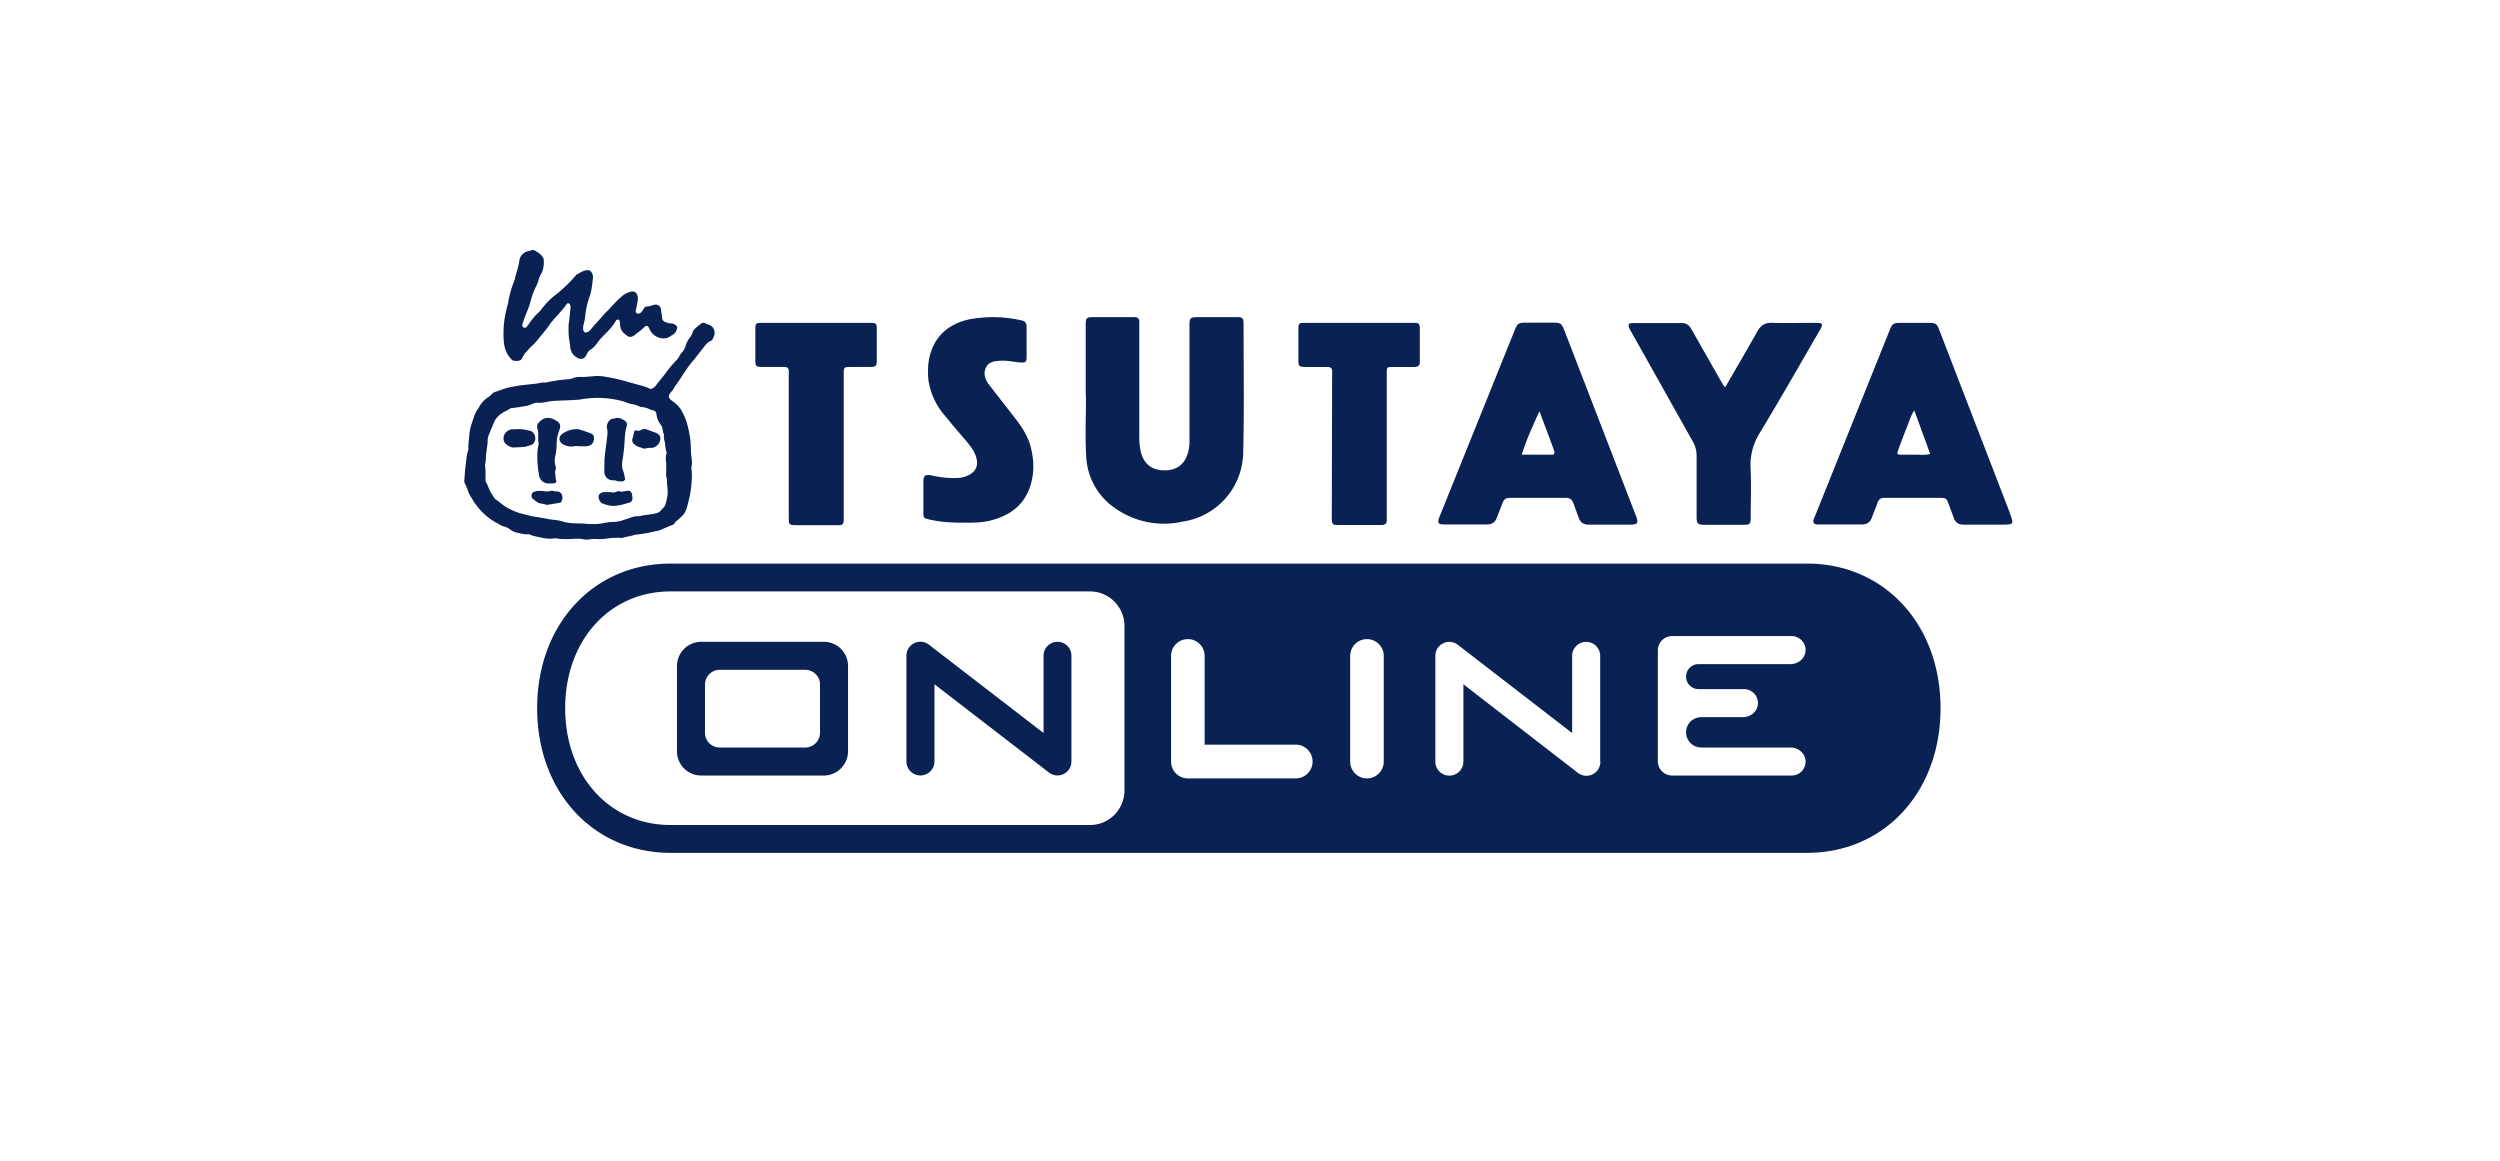 <svg viewBox="0 0 140 65" xmlns="http://www.w3.org/2000/svg"><g fill="#092253" fill-rule="evenodd"><path d="M60.8 22.1v-3.97c.02-.33.04-.36.38-.37h2.36c.18 0 .27.1.26.28v6.4c0 .3.02.58.09.87.15.66.61 1.02 1.29 1.03.71.01 1.16-.32 1.35-1 .1-.32.08-.66.08-.99v-6c0-.59 0-.59.6-.59h2.05c.33 0 .37.05.38.37 0 2.38.04 4.77-.02 7.16a3.97 3.97 0 0 1-3.39 3.92 4.76 4.76 0 0 1-3.8-.76 3.71 3.71 0 0 1-1.6-2.84c-.08-1.25 0-2.5-.02-3.52m35.8-.4c.61-1.06 1.22-2.09 1.8-3.13.2-.35.44-.5.84-.48.8.02 1.62 0 2.44 0 .39 0 .42.07.22.41-1.1 1.9-2.19 3.81-3.33 5.7a3.4 3.4 0 0 0-.55 2.02c.05.9.01 1.81.01 2.72 0 .43-.03.46-.45.46h-2.12c-.4 0-.46-.06-.46-.46v-3.4c0-.3-.07-.54-.21-.8l-3.44-6.13-.11-.2c-.1-.22-.05-.31.18-.31h2.76c.27 0 .43.15.55.38l1.58 2.78c.09.14.15.3.3.44m-42.68 7.58c-.64 0-1.28-.03-1.9-.18-.33-.08-.33-.09-.33-.43v-1.64c0-.4.09-.47.48-.39.45.1.9.15 1.35.14.24 0 .48-.05.7-.16.41-.2.56-.54.43-.99-.08-.3-.26-.55-.45-.79-.42-.5-.85-.99-1.26-1.5a3.95 3.95 0 0 1-.96-1.99c-.2-1.66.5-3.09 2.3-3.46a7.2 7.2 0 0 1 2.9.06c.22.05.29.16.29.36v1.68c0 .3-.06.34-.36.32-.36-.03-.71-.12-1.08-.1-.32.02-.65.03-.83.37-.17.33-.06.66.14.94l1.4 1.8c.43.54.82 1.11.98 1.8.15.63.18 1.25.02 1.87-.3 1.25-1.17 1.91-2.38 2.19-.48.11-.96.1-1.44.1m-9.77-8.2v-.28c0-.17-.07-.24-.24-.24h-1.2c-.4 0-.43-.02-.43-.43v-1.64c0-.39.02-.4.41-.4h6.05c.3 0 .34.04.34.35v1.76c0 .3-.05.35-.34.36h-1.08c-.42 0-.43 0-.43.41v8.14c-.01.26-.05.3-.3.31h-2.32c-.44 0-.46-.02-.46-.45v-7.88m33.49 7.78v.28c0 .18-.1.26-.28.26H74.9c-.26 0-.3-.05-.32-.3v-.24l.02-7.8v-.28c0-.16-.09-.23-.25-.23h-1.2c-.42 0-.44-.03-.44-.42v-1.68c0-.34.03-.37.36-.37h6.2c.16 0 .24.09.24.25v1.96c0 .22-.15.26-.33.26h-1.24c-.26.01-.27.02-.28.27v8.04"/><path d="M107.26 25.46h-.8c-.22 0-.24-.04-.17-.23.16-.45.33-.9.51-1.34.12-.3.2-.6.4-.91l.89 2.44c-.3.08-.57.04-.83.04m5.31 3.31l-3.95-10.24c-.17-.43-.2-.45-.68-.45h-1.48c-.43 0-.49.03-.65.44a41448.95 41448.95 0 0 0-4.25 10.58c-.05.17.03.26.2.27h2.46c.31.01.5-.1.61-.4.1-.28.22-.54.31-.82.07-.2.2-.28.4-.27h3.03c.42 0 .43.01.58.41l.26.71c.09.26.27.38.54.38h2.2c.62 0 .63-.03.41-.61m-25.65-3.31h-1.69c.27-.87.63-1.65.99-2.43l.74 1.98.09.26c.02.1 0 .2-.13.2m4.73 3.48l-.06-.15-3.95-10.23c-.18-.47-.21-.5-.69-.5H85.5c-.49 0-.52.03-.7.48l-4.18 10.37c-.15.37-.1.45.3.45h2.31c.3.01.5-.1.6-.4l.32-.82c.07-.19.19-.27.39-.27h3.16c.22 0 .34.1.41.3l.3.82c.1.26.27.38.55.38h2.4c.34-.01.39-.1.28-.43" fill-rule="nonzero"/><path d="M28.2 18.62c-.01-.55.1-1.1.25-1.63a5.48 5.48 0 0 1 .34-1.24l.04-.1c.06-.35.21-.68.25-1.04a.63.63 0 0 1 .53-.55c.1-.01.2-.1.32-.04.17.1.34.19.45.36.04.05.06.1.07.17.02.3-.02.57-.17.83-.06.1-.1.22-.13.35l-.06.16-.14.3c-.13.27-.2.55-.28.83-.1.34-.27.66-.37 1-.02.07-.06.13-.05.2 0 .06.03.1.08.12.06.02.11.02.15-.02l.11-.14c.17-.25.35-.49.58-.69.1-.09.17-.2.25-.3.22-.26.45-.5.72-.7a7.8 7.8 0 0 0 1.1-1.06c.01-.02.03-.05.06-.06.18-.09.35-.22.57-.24.12-.01.2.03.27.14.06.1.08.22.06.34-.04.35-.07.71-.2 1.05-.13.37-.2.75-.24 1.13-.02.16-.06.31-.1.47a.87.87 0 0 0 0 .17c0 .16.1.23.25.16a.4.4 0 0 0 .14-.1c.23-.29.48-.54.72-.82.11-.14.24-.25.36-.38.23-.25.46-.5.72-.72.15-.12.31-.2.5-.24.15-.03.28.04.33.17.05.13.05.27.02.4a5.47 5.47 0 0 1-.1.5c0 .14.08.2.2.15a.3.3 0 0 0 .14-.1l.12-.18a.2.2 0 0 1 .18-.11c.1 0 .2-.03.29-.06l.14-.04c.2-.01.33.09.35.3l.06.44c0 .12.08.2.19.24.1.03.21.08.33.07.08 0 .14.03.2.07.13.08.15.14.09.3a.5.5 0 0 1-.22.27l-.1.06c-.41.31-.93.06-1.13-.25l-.1-.2c-.07-.13-.15-.15-.26-.04-.17.17-.36.3-.55.45-.2.15-.33.11-.47-.01l-.04-.04c-.23-.15-.3-.37-.3-.63l-.01-.07c0-.05-.02-.1-.09-.12-.06-.01-.1.01-.13.07l-.08.12c-.1.16-.22.3-.35.44-.22.23-.46.44-.64.71-.1.14-.21.26-.35.34a.5.5 0 0 0-.18.2c-.03.05-.05.11-.09.16-.1.16-.25.2-.42.12a.75.75 0 0 1-.45-.64 7.7 7.7 0 0 0-.06-.45c-.04-.25-.03-.5-.03-.75 0-.08.02-.15.03-.22l.08-.78a.2.2 0 0 0 0-.07c-.02-.07-.03-.14-.1-.16-.08-.03-.12.04-.16.1-.2.27-.42.51-.65.76l-.17.2a8.4 8.4 0 0 1-.6.78c-.17.2-.31.4-.5.56-.14.12-.23.26-.35.37-.08.08-.12.18-.17.28-.05.12-.14.16-.27.17-.27 0-.27 0-.44-.2a1.47 1.47 0 0 1-.31-.77c-.03-.2-.04-.4-.03-.62"/><path d="M37.27 28.25a.44.44 0 0 1-.11.17l-.19.2c-.06.08-.16.11-.25.13-.3.07-.6.08-.89.15l-.05.01c-.21-.02-.4.05-.58.12l-.44.14c-.15.04-.3.06-.45.06-.17 0-.35.03-.53.07-.33.06-.66.06-1 .03a2.94 2.94 0 0 0-.34-.02c-.26 0-.5-.01-.75-.06l-.1-.02c-.27-.1-.54-.11-.81-.15-.25-.04-.49-.1-.73-.13-.27-.03-.52-.11-.78-.17-.3-.07-.6-.2-.88-.36-.22-.12-.4-.3-.6-.43a.4.4 0 0 1-.12-.12c-.08-.13-.17-.25-.23-.39-.08-.15-.13-.32-.22-.47a.28.28 0 0 1-.03-.14v-.3c0-.14 0-.28-.02-.43-.03-.12.03-.24.03-.36l.01-.05c-.01-.37.1-.72.1-1.09a.9.9 0 0 1 .09-.35l.26-.63c.12-.29.35-.47.6-.61.09-.04.17-.08.25-.14a.3.3 0 0 1 .17-.06c.29-.03.57-.08.85-.13.14-.03.27-.11.42-.15l.13-.02c.25.03.5-.04.74-.08.13-.01.25-.03.38-.03l.75-.03c.23-.02.45-.01.67-.06a5.4 5.4 0 0 1 2.26.12c.17.05.32.13.5.16.14.02.28.06.4.12a.4.4 0 0 0 .17.05c.14 0 .27.05.4.1.06.04.15.06.23.08.11.03.17.1.18.22.03.22.11.42.25.6.04.05.07.12.09.2.02.1.02.2.07.3l.01.07c-.01.1 0 .21.03.31.05.2.04.4.1.59.02.04.03.1.01.14-.06.19-.03.38-.01.56v.37c-.01.17-.02.34.04.5v.04c-.01.22.04.44.04.66 0 .24-.06.48-.12.7m2.42-10.06c-.06-.02-.12-.03-.16-.06-.1-.07-.2-.05-.28.01-.14.11-.28.22-.4.35a.24.24 0 0 0-.05.1.83.83 0 0 1-.17.32c-.1.14-.18.29-.23.45a.85.85 0 0 1-.18.35 1.2 1.2 0 0 0-.17.23c-.05.1-.12.2-.2.28-.21.21-.4.44-.57.68-.18.24-.38.46-.55.7a.61.61 0 0 1-.18.15c-.06.04-.12.05-.2.01-.1-.05-.22-.1-.34-.13l-1.05-.29a7.64 7.64 0 0 0-.82-.19c-.17-.03-.35-.07-.53-.08-.17-.02-.35.01-.52.02l-.37.03h-.23c-.12 0-.24 0-.36.05a1 1 0 0 1-.35.08 7.81 7.81 0 0 0-1.19.18c-.15 0-.3 0-.46.05l-.08.01-.81.09c-.2.02-.41.07-.62.1-.29.05-.56.17-.84.26a.53.53 0 0 0-.28.18.6.6 0 0 1-.14.12 1.5 1.5 0 0 0-.55.6 1.7 1.7 0 0 0-.28.55l-.1.3c-.1.27-.14.53-.16.8-.02.22-.05.44-.04.66l-.01.08c-.09.24-.1.48-.13.73-.05.32-.06.65-.09.97 0 .05 0 .1.03.15.14.25.18.53.35.77.08.12.14.25.23.36a3.46 3.46 0 0 0 1.37 1.17.7.7 0 0 0 .23.11 1 1 0 0 1 .4.2c.11.08.23.13.36.15.2.05.4.1.62.09l.08.01c.13.07.28.1.42.13.28.06.56.13.85.1.1-.02.2-.02.3 0 .13.03.27.02.4.03.19 0 .37 0 .56-.02h.27c.17.02.35.07.52.04.18-.04.37-.03.55-.02.32.01.62-.08.94-.07.08 0 .15-.02.23 0 .06.01.12 0 .19-.01.2-.07.42-.07.62-.16a7.28 7.28 0 0 0 1.17-.2c.1-.02.2-.03.29-.07l.56-.24c.1-.04.23-.05.26-.19 0-.02.04-.03.05-.05.1-.07.18-.15.27-.23a1 1 0 0 0 .33-.5c.12-.41.22-.83.26-1.25.02-.29.06-.57.02-.86a.84.84 0 0 1 0-.26c.03-.14.02-.28 0-.42-.01-.14-.04-.29-.04-.43 0-.33-.02-.66-.09-.98-.07-.4-.18-.8-.37-1.16a1.6 1.6 0 0 0-.52-.61 1.66 1.66 0 0 1-.13-.1c-.14-.11-.16-.22-.06-.37a.76.76 0 0 1 .1-.12.6.6 0 0 0 .14-.22 11.86 11.86 0 0 0 .53-.78c.18-.28.38-.55.6-.8l.57-.73c.1-.13.2-.23.34-.29a.2.2 0 0 0 .11-.1c.03-.07.07-.14.09-.22a.48.48 0 0 0-.31-.59" fill-rule="nonzero"/><path d="M30.8 27.07a.55.55 0 0 1-.52-.22.44.44 0 0 1-.08-.17l-.06-.36c-.02-.22-.05-.43-.05-.65 0-.24 0-.48.06-.72 0-.05.02-.1.01-.13-.05-.28.02-.56-.07-.84a.3.3 0 0 1 .06-.29c.25-.3.55-.37.9-.19l.17.1c.14.11.18.24.13.41l-.08.24c-.07.2-.09.4-.1.62 0 .2-.02.4-.06.6-.05.2-.07.41 0 .62.02.09.03.18-.01.27a.25.25 0 0 0-.01.16c.03.13.01.27.06.4.03.08-.04.13-.13.15h-.21m3.93-.11a.7.7 0 0 1-.24-.04c-.06-.03-.12-.02-.18-.02a.48.48 0 0 1-.48-.45l.01-.7c.02-.29.06-.57.1-.86l.07-.59a.78.78 0 0 0-.02-.27.5.5 0 0 1 0-.26c.07-.19.17-.33.4-.33l.04-.01c.2-.08.38.02.55.13.12.08.14.2.1.33-.12.39-.1.8-.14 1.2l-.05.42c-.04.25-.1.5-.04.76l.04.11c.06.13.06.26.1.4.03.08-.05.17-.15.18h-.1m-5.88-2.92c.24-.02.47 0 .7.06l.1.02c.28.06.41.46.21.7a.2.2 0 0 1-.09.08c-.16.05-.31.12-.48.13l-.54.03c-.2.01-.5-.19-.55-.36-.1-.3.13-.63.45-.66h.2"/><path d="M32.37 24.98c-.1 0-.2 0-.3.02a.91.91 0 0 1-.54-.12c-.24-.13-.27-.42-.05-.58.26-.18.54-.27.86-.27l.07.01c.23.07.45.14.67.23.11.04.17.11.18.22.02.3-.13.48-.43.5h-.46zm4.61-.43a.5.5 0 0 1-.1.3c-.11.14-.24.24-.43.23-.11 0-.22.01-.33.04-.09.02-.16-.04-.24-.06a.78.78 0 0 1-.36-.18.28.28 0 0 1-.1-.32l.08-.31c.02-.15.07-.17.21-.13.05.01.1.01.14-.02a.43.43 0 0 1 .4-.04l.49.18.1.06c.1.06.14.14.14.25M34 27.56c.1 0 .18-.01.26.01.09.03.17 0 .24-.03.08-.03.15-.05.23-.02.06.03.12 0 .18 0l.19-.03c.15-.03.24.02.29.17l.03.21c0 .14-.05.24-.18.28-.3.08-.6.18-.9.18-.22 0-.42-.07-.61-.14-.14-.06-.24-.3-.2-.44.03-.09.1-.14.19-.17.1-.03.19-.03.29-.02m-3.75-.07c.08 0 .16 0 .24.02.1.02.2.02.3-.01a.32.32 0 0 1 .21 0 .5.5 0 0 0 .17.02.3.3 0 0 1 .29.2c.05.14.03.27-.05.4-.02.03-.06.03-.1.04l-.6.1c-.05.01-.1.02-.15 0-.1-.04-.21-.05-.32-.07a.37.37 0 0 1-.17-.07l-.21-.16a.22.22 0 0 1-.1-.23c0-.1.06-.17.17-.2.1-.03.21-.05.32-.04"/><path d="M45.1 41.86h-4.8a.82.82 0 0 1-.82-.82v-2.7c0-.46.37-.83.82-.83h4.8c.45 0 .82.37.82.82v2.7c0 .46-.37.83-.82.83m1.03-5.92h-6.86c-.75 0-1.36.61-1.36 1.36v4.77c0 .75.6 1.36 1.36 1.36h6.86c.75 0 1.36-.61 1.36-1.36V37.3c0-.75-.6-1.36-1.36-1.36" fill-rule="nonzero"/><path d="M59.22 35.94a.78.78 0 0 0-.78.79v4.32l-6.41-4.94a.78.78 0 0 0-1.27.62v5.91a.78.78 0 0 0 1.57 0v-4.32l6.41 4.94a.78.78 0 0 0 1.26-.62v-5.91a.78.78 0 0 0-.78-.79"/><path d="M95.12 38.59h2.54c.46 0 .82.39.78.85-.03.42-.42.72-.83.72h-2.34a.85.85 0 0 0 0 1.7h5c.42 0 .8.3.84.72a.78.78 0 0 1-.78.85h-6.69a.8.8 0 0 1-.8-.8v-6.21c0-.44.36-.8.8-.8h6.69c.45 0 .82.39.78.85-.04.42-.42.72-.84.72h-5.15a.7.7 0 0 0 0 1.4zm-5.5 4.06a.78.78 0 0 1-1.27.62l-6.4-4.95v4.33a.78.78 0 0 1-1.57 0v-5.92a.78.78 0 0 1 1.26-.62l6.4 4.94v-4.32a.78.78 0 1 1 1.57 0v5.92zm-12.13 0a.94.94 0 1 1-1.88 0v-5.92a.94.94 0 1 1 1.88 0v5.92zm-4.93.94h-6.04a.94.94 0 0 1-.94-.94v-5.92a.94.94 0 1 1 1.88 0v4.97h5.1a.94.94 0 1 1 0 1.89zm-9.59.67c0 1.07-.86 1.94-1.93 1.94H37.55c-3.42 0-5.9-2.75-5.9-6.54s2.48-6.54 5.9-6.54h23.49c1.07 0 1.93.87 1.93 1.94v9.2zm38.2-12.7H37.56c-4.33 0-7.48 3.4-7.48 8.1 0 4.7 3.15 8.1 7.48 8.1h63.63c4.33 0 7.48-3.4 7.48-8.1 0-4.7-3.15-8.1-7.48-8.1z" fill-rule="nonzero"/></g></svg>